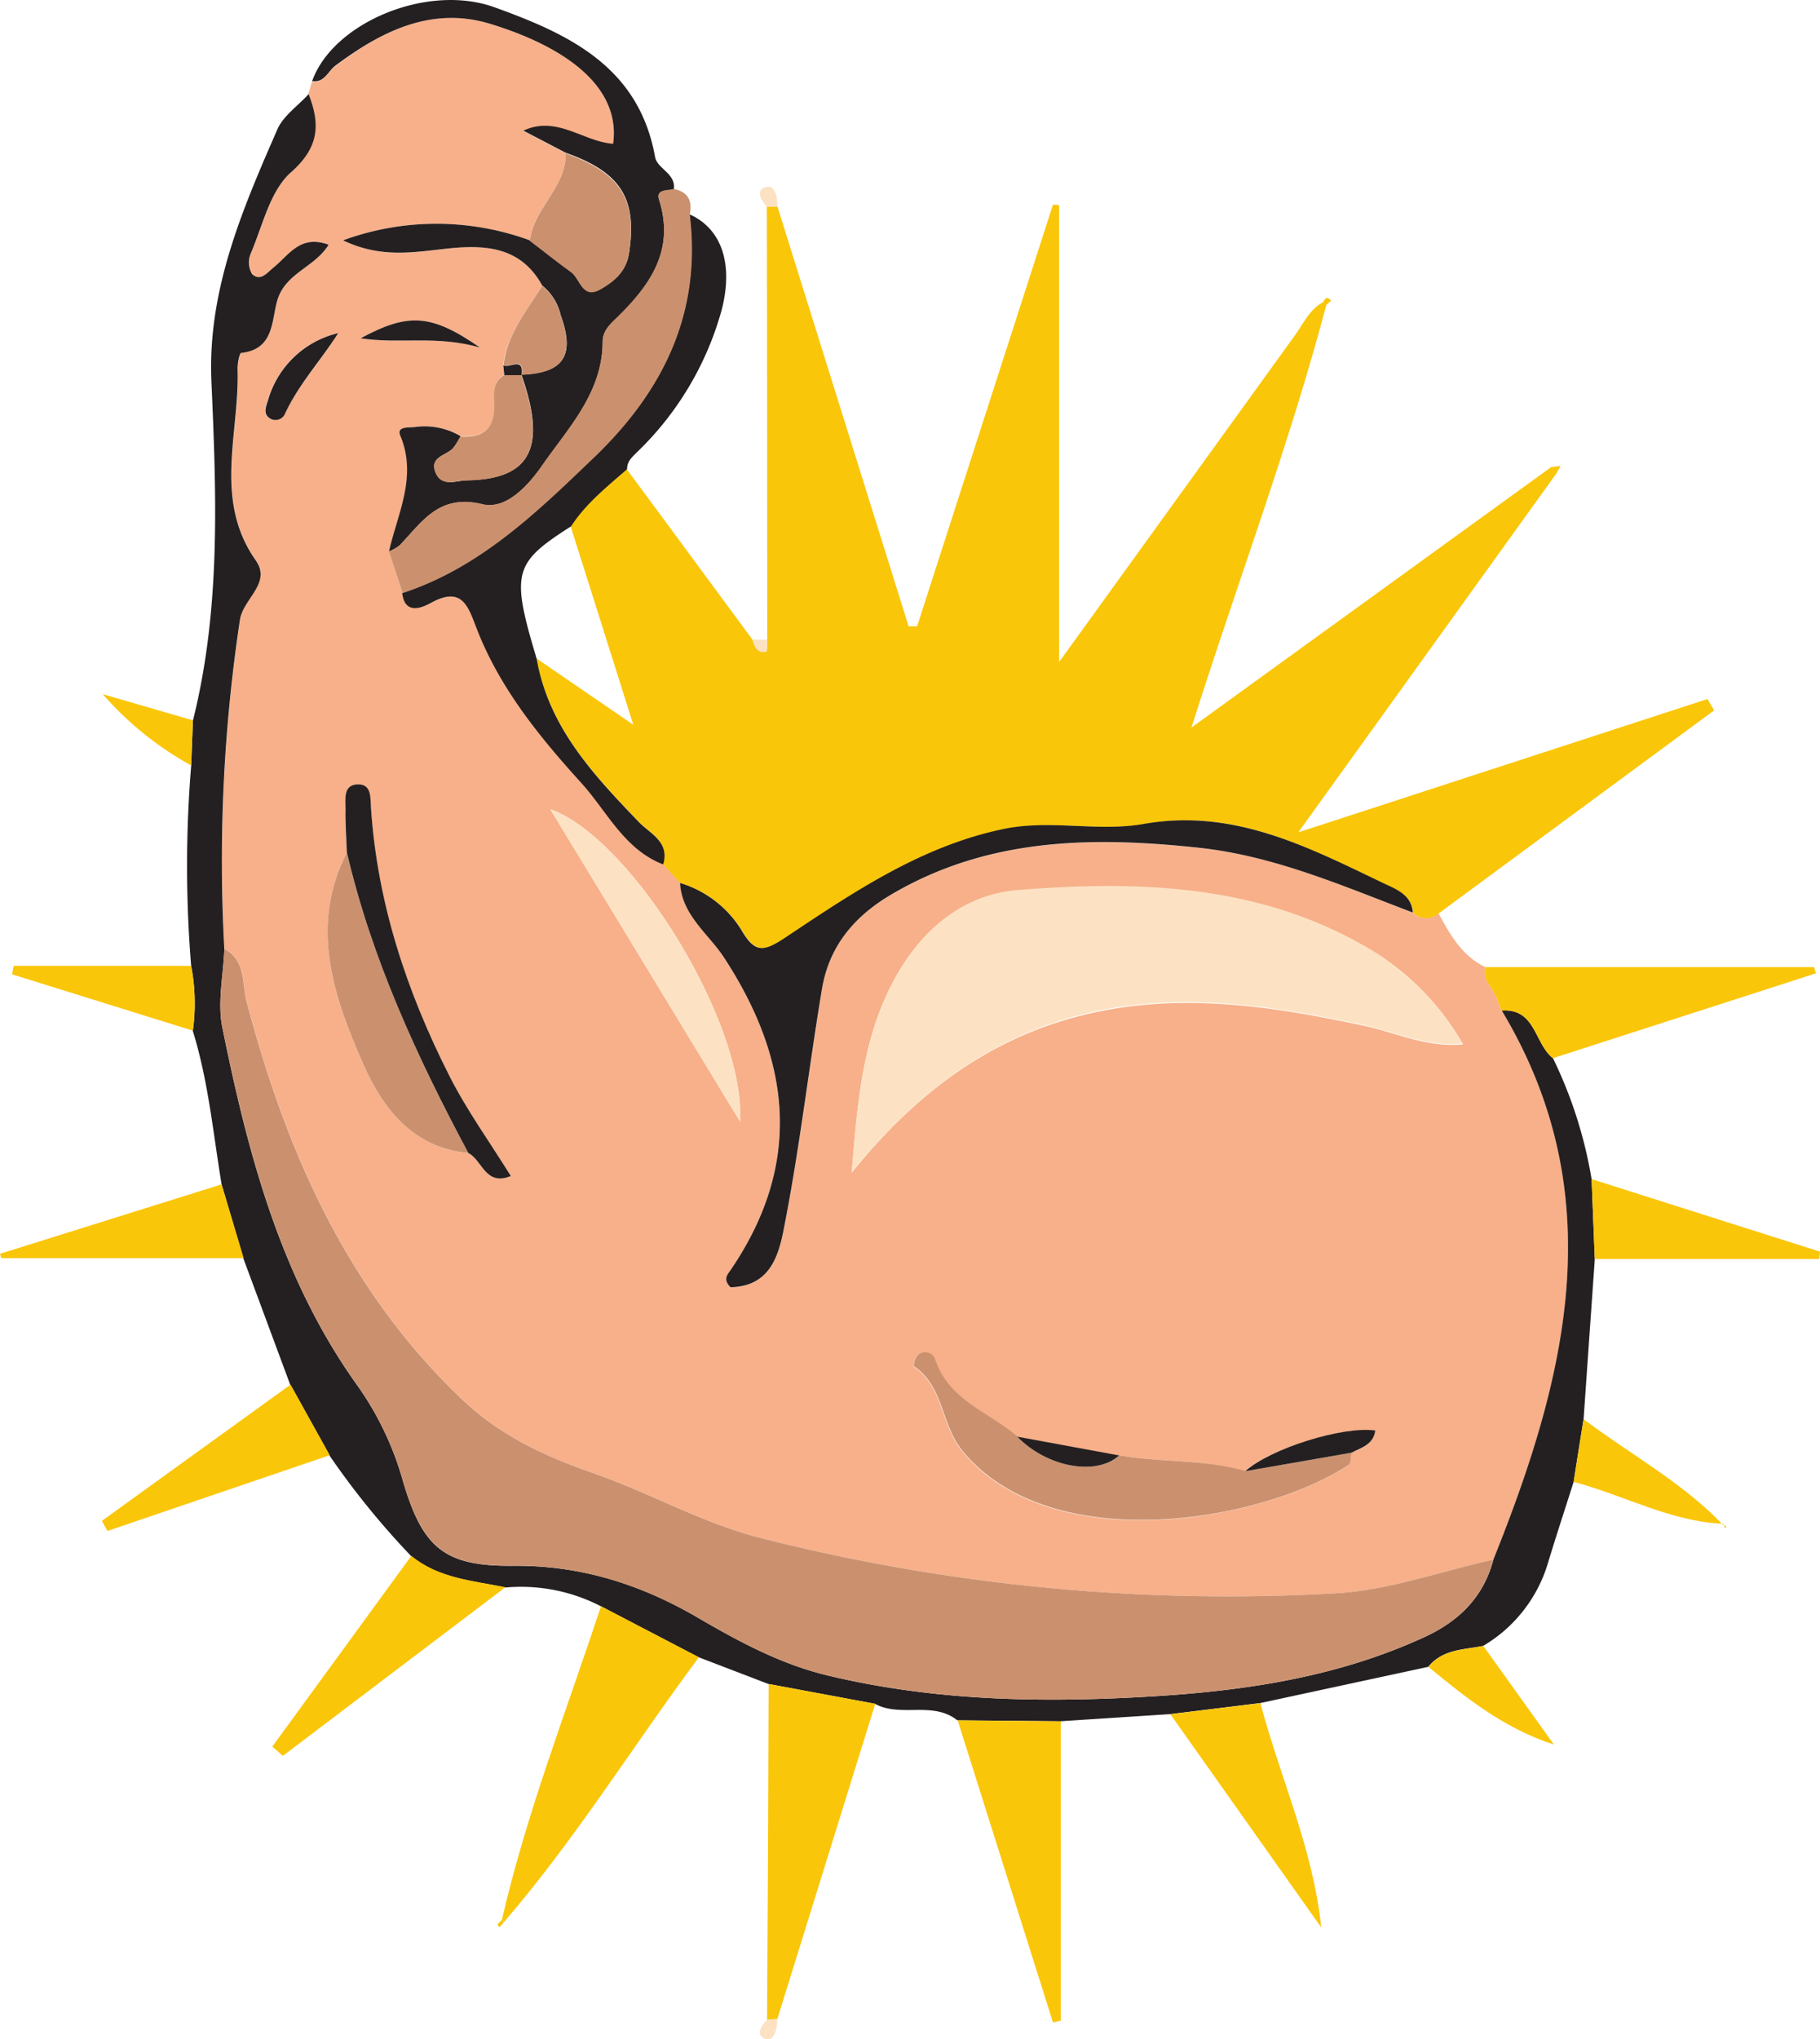 <svg xmlns="http://www.w3.org/2000/svg" viewBox="0 0 232.19 260"><defs><style>.cls-1{fill:#f7b08a;}.cls-2{fill:#fac609;}.cls-3{fill:#242021;}.cls-4{fill:#cb916f;}.cls-5{fill:#fce2c3;}</style></defs><g id="Capa_2" data-name="Capa 2"><g id="Capa_1-2" data-name="Capa 1"><path class="cls-1" d="M39.32,12l.48-1.57c1.61.2,2-1.32,3-2C48.65,4,55,.8,62.41,3c9.9,3,16.8,8.11,15.81,15.37-3.77-.25-7.19-3.69-11.45-1.67l5.41,2.82c.06,4.36-4.12,7-4.59,11.12a34.68,34.68,0,0,0-23.82,0c5,2.46,9.48,1.44,13.81,1,4.79-.46,9,.06,11.6,4.77-2,3.19-4.47,6.17-5,10.11l.14,1.24c-1.61,1-1.21,2.62-1.23,4.05,0,2.95-1.62,4-4.33,3.78A9,9,0,0,0,53,54.44c-.78.09-2.41-.12-1.9,1.1,2.19,5.25-.35,9.91-1.44,14.76l1.68,5.29c.34,3,2.85,1.72,3.74,1.24,3.85-2.08,4.64.38,5.71,3.17,2.9,7.6,8,13.86,13.36,19.75,3.29,3.61,5.48,8.48,10.47,10.41l2.17,2.42c.22,4.11,3.58,6.45,5.58,9.51,8.62,13.18,10,26.37.84,39.87-.38.57-1,1.15,0,2.18,5.65-.14,6.33-5,7.07-8.86,1.84-9.67,3-19.48,4.6-29.2.9-5.45,4.13-9.26,8.92-12.06,12.34-7.23,25.67-7.37,39.28-5.9,9.58,1,18.3,4.89,27.18,8.25a2.43,2.43,0,0,0,3.26.06c1.48,2.75,3,5.46,6,6.88-.46,1.73,1.11,2.71,1.51,4.12l.57,1.58v-.17c14.15,23.56,8.25,46.81-1.07,70-6.72,1.49-13.39,3.93-20.17,4.3a242.14,242.14,0,0,1-73.3-7.06c-7.49-1.91-14.15-5.76-21.31-8.25-6.33-2.2-11.94-4.82-16.81-9.45-14.63-13.93-22.36-31.5-27.43-50.59-.63-2.35-.08-5.34-2.87-6.83a205.63,205.63,0,0,1,2-42c.42-2.68,4-4.63,2-7.54-5.43-7.74-2-16.21-2.31-24.38,0-.71.24-2,.48-2.06,4.48-.48,3.73-4.63,4.76-7.19,1.24-3.1,4.66-3.82,6.38-6.6-3.64-1.34-5.09,1.33-7,2.88-.85.69-1.68,1.88-2.77.86a2.91,2.91,0,0,1-.19-2.57c1.54-3.57,2.45-8,5.12-10.37C40.68,18.75,40.83,15.82,39.32,12Zm4.93,96.69c-4.81,9.43-1.7,18.43,2.1,27,2.48,5.61,6.31,10.66,13.4,11.31,1.78.91,2.16,4.29,5.42,2.95-2.67-4.31-5.61-8.36-7.84-12.77-5.44-10.74-9.2-22-10-34.17-.09-1.29,0-3-1.72-3s-1.5,1.84-1.53,3.06C44,104.91,44.19,106.78,44.25,108.65Zm98.54,76.91-13-2.39c-3.6-3.14-8.75-4.59-10.49-9.79a1.36,1.36,0,0,0-2.26-.6,2.14,2.14,0,0,0-.51,1.39c3.86,2.55,3.45,7.44,6.24,10.83,11.19,13.61,38,9.12,49.22,1.78.33-.21.27-1,.39-1.57,1.27-.65,2.8-1,3-2.83-4.2-.58-13.35,2.3-16.59,5.19C153.61,186,148.11,186.48,142.79,185.56Zm-34.13-36.08c8.26-10.27,18.11-17.68,31-20.44,11.61-2.5,23-.73,34.44,1.72,4,.86,7.87,2.78,12.55,2.35A33.06,33.06,0,0,0,175,121.2c-14.09-8.44-29.67-8.91-45.24-7.66-7.09.57-12.58,5.26-16,12C109.88,133.05,109.36,141.21,108.66,149.48ZM70.2,103.17,94.42,143C95.1,130.29,80.42,106.75,70.2,103.17ZM43.15,42.47a12.24,12.24,0,0,0-9,8.56c-.29.9-.69,1.83.38,2.39a1.33,1.33,0,0,0,1.83-.77C38.16,49,41,45.93,43.15,42.47Zm2.86.66c5.13.77,9.5-.42,15.22,1.17C55,40,52.11,39.85,46,43.13Z"/><path class="cls-2" d="M86.76,112.58l-2.17-2.42c.85-2.9-1.7-3.93-3.14-5.44-5.78-6-11.46-12.09-13-20.77l12.35,8.46-8-25.31c1.9-2.9,4.59-5,7.16-7.28L96,81.55c.29.86.58,1.78,1.74,1.54.15,0,.1-1,.14-1.53q0-27.62-.05-55.24l1.37.06,16.72,53.48,1.08,0,17.34-53.78.78.07V84.4l30.1-41.67c1.08-1.5,1.84-3.28,3.59-4.21l.39.38C164.54,56.53,158.1,73.58,152,92.76l45.87-33.19a5.74,5.74,0,0,0,.7.78c-10.71,14.88-21.41,29.76-32.94,45.77l52.21-17,.84,1.45-35.13,25.88a2.43,2.43,0,0,1-3.26-.06c-.17-2.32-2.21-3-3.76-3.75C166.86,108,157.37,103,146,105.06c-5.84,1-11.91-.58-17.83.63-10.49,2.15-19.18,8-27.82,13.78-3,2-4,2-5.8-1A13.89,13.89,0,0,0,86.76,112.58Z"/><path class="cls-3" d="M190.52,198.84c9.32-23.19,15.22-46.44,1.07-70,4.35-.31,4.16,4.25,6.53,6.07a56.21,56.21,0,0,1,4.93,15.42c.14,3.4.27,6.8.41,10.19q-.72,10.22-1.43,20.41-.65,4-1.27,8c-1.07,3.37-2.18,6.74-3.21,10.12a18.36,18.36,0,0,1-8.33,10.79c-2.48.5-5.18.41-7,2.67l-21.44,4.62-11.49,1.41-14,.91-13.16-.12c-3.14-2.51-7.23-.31-10.52-2.11l-13.6-2.53-8.9-3.41-12.49-6.51a22.18,22.18,0,0,0-12.16-2.37c-4.17-.88-8.53-1.17-12-4a102.09,102.09,0,0,1-10.43-12.84c-1.65-3-3.32-6-5-9q-3-8.09-6-16.16L28.27,151c-1.08-6.54-1.69-13.18-3.67-19.56a25.45,25.45,0,0,0-.21-8.26,155.69,155.69,0,0,1,0-25.55c.07-1.92.15-3.84.22-5.75,3.58-14.27,3-28.79,2.36-43.28-.5-11.59,3.93-21.84,8.4-32.07.76-1.76,2.61-3,4-4.53,1.51,3.86,1.36,6.79-2.28,10-2.67,2.39-3.58,6.8-5.12,10.37a2.91,2.91,0,0,0,.19,2.57c1.09,1,1.92-.17,2.77-.86,1.92-1.55,3.37-4.22,7-2.88-1.72,2.78-5.14,3.5-6.38,6.6-1,2.56-.28,6.71-4.76,7.19-.24,0-.5,1.35-.48,2.06.27,8.17-3.12,16.64,2.31,24.38,2.05,2.91-1.55,4.86-2,7.54a205.63,205.63,0,0,0-2,42c-.12,3.34-.9,6.82-.26,10,3.28,16.18,7.46,32.09,17.31,45.78a39.32,39.32,0,0,1,5.74,12.09c2.5,8.49,5.26,10.87,14,10.79S81.82,202,89.2,206.34c5.16,3,10.42,5.83,16.35,7.26,13.94,3.35,28.05,3.53,42.24,2.63,11.6-.74,23-2.53,33.67-7.39C186,206.81,189.23,203.74,190.52,198.84Z"/><path class="cls-3" d="M49.63,70.3c1.09-4.85,3.63-9.51,1.44-14.76-.51-1.22,1.12-1,1.9-1.1a9,9,0,0,1,5.81,1.18c-.29.47-.55,1-.87,1.39-.78,1.08-3.17,1.12-2.32,3.22.77,1.9,2.6,1.05,3.93,1,8.21-.12,10.27-4.18,7-13.47,5.39-.2,6.88-2.41,5-7.61a6.73,6.73,0,0,0-2.34-3.74c-2.59-4.71-6.81-5.23-11.6-4.77-4.33.42-8.77,1.44-13.81-1a34.68,34.68,0,0,1,23.82,0c1.75,1.35,3.47,2.75,5.26,4,1.18.85,1.42,3.52,3.75,2.2,1.77-1,3.29-2.27,3.65-4.58,1.06-6.9-1-10.28-8.07-12.78l-5.41-2.82c4.26-2,7.68,1.42,11.45,1.67C79.21,11.14,72.31,6,62.41,3,55,.8,48.65,4,42.82,8.35c-1,.72-1.41,2.24-3,2C42.44,2.92,54.49-2.18,63.09.93,72.53,4.33,81.5,8.48,83.57,20c.28,1.55,2.69,2.1,2.39,4.14-.79.23-2.3,0-1.87,1.33,2,6.33-1,10.77-5.2,14.88-.93.91-2,1.8-2,3.24,0,6.48-4.31,10.91-7.68,15.73-1.84,2.64-4.66,5.68-7.64,5C56,62.93,53.89,66.51,51,69.52A5.21,5.21,0,0,1,49.63,70.3Z"/><path class="cls-3" d="M80,59.82c-2.57,2.25-5.26,4.38-7.15,7.29C65.5,71.79,65.17,73,68.47,84c1.52,8.68,7.2,14.74,13,20.77,1.44,1.51,4,2.54,3.14,5.44-5-1.93-7.18-6.8-10.47-10.41C68.75,93.86,63.66,87.6,60.76,80c-1.07-2.79-1.86-5.25-5.71-3.17-.89.48-3.4,1.81-3.74-1.24,9.92-3.25,17.11-10.31,24.41-17.27,8.86-8.46,13.77-18.43,12.23-31,4.09,1.8,5.65,6.3,4.12,12.19A39.8,39.8,0,0,1,81.31,57.61C80.62,58.31,80,58.79,80,59.82Z"/><path class="cls-4" d="M88,27.35c1.54,12.54-3.37,22.51-12.23,31-7.3,7-14.49,14-24.41,17.27L49.63,70.3A5.21,5.21,0,0,0,51,69.52c2.87-3,5-6.59,10.56-5.25,3,.72,5.8-2.32,7.64-5,3.37-4.82,7.64-9.25,7.68-15.73,0-1.44,1.06-2.33,2-3.24,4.17-4.11,7.22-8.55,5.2-14.88-.43-1.34,1.08-1.1,1.87-1.33C87.82,24.46,88.34,25.63,88,27.35Z"/><path class="cls-2" d="M76.67,204.78l12.49,6.51c-8.35,11.22-15.72,23.16-24.88,33.78l-.25-.31C67.18,231.1,72.3,218.06,76.67,204.78Z"/><path class="cls-2" d="M98.06,214.7l13.6,2.53q-6.24,20.09-12.49,40.18l-1.31.09Q98,236.09,98.06,214.7Z"/><path class="cls-2" d="M122.18,219.34l13.16.12v38.15l-1,.25Z"/><path class="cls-2" d="M198.12,134.91c-2.37-1.82-2.18-6.38-6.53-6.07V129l-.57-1.58c-.4-1.41-2-2.39-1.51-4.12h41.92l.25.79Z"/><path class="cls-2" d="M52.48,198.36c3.5,2.88,7.86,3.17,12,4L36.09,223.86l-1.35-1.18Z"/><path class="cls-2" d="M149.31,218.55l11.49-1.41c2.51,9.51,6.72,18.52,7.76,28.6Z"/><path class="cls-2" d="M37.07,176.53c1.66,3,3.33,6,5,9L13.7,195.19,13,193.9Z"/><path class="cls-2" d="M203.46,160.52c-.14-3.39-.27-6.79-.41-10.19l29.14,9.25-.09.94Z"/><path class="cls-2" d="M28.27,151l2.82,9.41H.17L0,159.85Z"/><path class="cls-2" d="M24.39,123.14a25.45,25.45,0,0,1,.21,8.26L1.54,124.22l.21-1.08Z"/><path class="cls-2" d="M200.76,188.94q.63-4,1.27-8c5.92,4.46,12.52,8,17.73,13.41l.11-.08C213.07,194,207.16,190.6,200.76,188.94Z"/><path class="cls-2" d="M182.24,212.52c1.8-2.26,4.5-2.17,7-2.67l9,12.57C191.93,220.38,187.06,216.5,182.24,212.52Z"/><path class="cls-2" d="M24.61,91.84c-.07,1.91-.15,3.83-.22,5.75A41.43,41.43,0,0,1,13.11,88.5Z"/><path class="cls-5" d="M97.86,257.5l1.31-.09c0,1.18-.37,2.81-1.39,2.57C96.35,259.63,97,258.34,97.86,257.5Z"/><path class="cls-5" d="M99.19,26.38l-1.37-.06c-.84-.86-1.47-2.17,0-2.5C98.84,23.57,99.24,25.19,99.19,26.38Z"/><path class="cls-5" d="M97.87,81.56c0,.53,0,1.5-.14,1.53-1.16.24-1.45-.68-1.74-1.54Z"/><path class="cls-2" d="M197.83,59.57l1.27-.17-.57,1A5.74,5.74,0,0,1,197.83,59.57Z"/><path class="cls-2" d="M168.8,38.52c.26-.54.58-.76,1-.18a7.92,7.92,0,0,1-.62.56Z"/><path class="cls-2" d="M64.28,245.07l-.57.66c-.08-.14-.26-.34-.22-.39a5.9,5.9,0,0,1,.55-.57Z"/><path class="cls-2" d="M219.76,194.34a2.46,2.46,0,0,1,.45.25s-.05.21-.08.33c-.09-.22-.18-.44-.26-.65Z"/><path class="cls-4" d="M190.52,198.84c-1.29,4.9-4.57,8-9.06,10-10.71,4.86-22.07,6.65-33.67,7.39-14.19.9-28.3.72-42.24-2.63-5.93-1.43-11.19-4.25-16.35-7.26-7.38-4.3-15.09-6.8-23.79-6.72s-11.49-2.3-14-10.79a39.32,39.32,0,0,0-5.74-12.09c-9.85-13.69-14-29.6-17.31-45.78-.64-3.18.14-6.66.26-10,2.79,1.49,2.24,4.48,2.87,6.83,5.07,19.09,12.8,36.66,27.43,50.59,4.87,4.63,10.48,7.25,16.81,9.45,7.16,2.49,13.82,6.34,21.31,8.25a242.14,242.14,0,0,0,73.3,7.06C177.13,202.77,183.8,200.33,190.52,198.84Z"/><path class="cls-5" d="M108.66,149.48c.7-8.27,1.22-16.43,5.1-24,3.46-6.71,8.95-11.4,16-12,15.57-1.25,31.15-.78,45.24,7.66a33.06,33.06,0,0,1,11.56,11.91c-4.68.43-8.56-1.49-12.55-2.35-11.41-2.45-22.83-4.22-34.44-1.72C126.77,131.8,116.92,139.21,108.66,149.48Z"/><path class="cls-3" d="M86.76,112.58a13.89,13.89,0,0,1,7.75,5.87c1.75,3,2.76,3.06,5.8,1,8.64-5.75,17.33-11.63,27.82-13.78,5.92-1.21,12,.41,17.83-.63,11.41-2,20.9,2.94,30.53,7.56,1.55.74,3.59,1.43,3.76,3.75-8.88-3.36-17.6-7.21-27.18-8.25-13.61-1.47-26.94-1.33-39.28,5.9-4.79,2.8-8,6.61-8.92,12.06-1.62,9.72-2.76,19.53-4.6,29.2-.74,3.88-1.42,8.72-7.07,8.86-1-1-.4-1.61,0-2.18,9.21-13.5,7.78-26.69-.84-39.87C90.34,119,87,116.69,86.76,112.58Z"/><path class="cls-4" d="M172.42,185.21c-.12.54-.06,1.36-.39,1.57-11.18,7.34-38,11.83-49.22-1.78-2.79-3.39-2.38-8.28-6.24-10.83a2.14,2.14,0,0,1,.51-1.39,1.36,1.36,0,0,1,2.26.6c1.74,5.2,6.89,6.65,10.49,9.79,3.73,3.89,10,5.06,13,2.39,5.32.92,10.82.46,16.07,2Z"/><path class="cls-4" d="M59.75,147c-7.09-.65-10.92-5.7-13.4-11.31-3.8-8.6-6.91-17.6-2.1-27C47.42,122.24,53.22,134.76,59.75,147Z"/><path class="cls-5" d="M70.2,103.17c10.22,3.58,24.9,27.12,24.22,39.84Z"/><path class="cls-3" d="M59.75,147c-6.53-12.23-12.33-24.75-15.5-38.34-.06-1.87-.22-3.74-.17-5.6,0-1.22-.29-3,1.53-3.06s1.63,1.72,1.72,3c.8,12.13,4.56,23.43,10,34.17,2.23,4.41,5.17,8.46,7.84,12.77C61.91,151.28,61.53,147.9,59.75,147Z"/><path class="cls-4" d="M72.18,19.55c7,2.5,9.13,5.88,8.07,12.78-.36,2.31-1.88,3.57-3.65,4.58-2.33,1.32-2.57-1.35-3.75-2.2-1.79-1.29-3.51-2.69-5.26-4C68.06,26.52,72.24,23.91,72.18,19.55Z"/><path class="cls-4" d="M66.48,47.79c3.31,9.29,1.25,13.35-7,13.47-1.33,0-3.16.87-3.93-1-.85-2.1,1.54-2.14,2.32-3.22.32-.44.58-.92.87-1.39,2.71.19,4.29-.83,4.33-3.78,0-1.43-.38-3.07,1.23-4.05l2.2,0Z"/><path class="cls-4" d="M69.18,36.44a6.73,6.73,0,0,1,2.34,3.74c1.84,5.2.35,7.41-5,7.61l.06,0c.34-2.48-1.61-.77-2.34-1.28C64.71,42.61,67.16,39.63,69.18,36.44Z"/><path class="cls-3" d="M172.42,185.21l-13.56,2.36c3.24-2.89,12.39-5.77,16.59-5.19C175.22,184.18,173.69,184.56,172.42,185.21Z"/><path class="cls-3" d="M43.15,42.47c-2.2,3.46-5,6.48-6.75,10.18a1.33,1.33,0,0,1-1.83.77c-1.07-.56-.67-1.49-.38-2.39A12.24,12.24,0,0,1,43.15,42.47Z"/><path class="cls-3" d="M142.79,185.56c-2.94,2.67-9.23,1.5-13-2.39Z"/><path class="cls-3" d="M46,43.13c6.1-3.28,9-3.12,15.22,1.17C55.51,42.71,51.14,43.9,46,43.13Z"/><path class="cls-3" d="M191,127.43l.57,1.58Z"/><path class="cls-3" d="M64.2,46.55c.73.51,2.68-1.2,2.34,1.28l-2.2,0C64.29,47.37,64.24,47,64.2,46.55Z"/></g></g></svg>